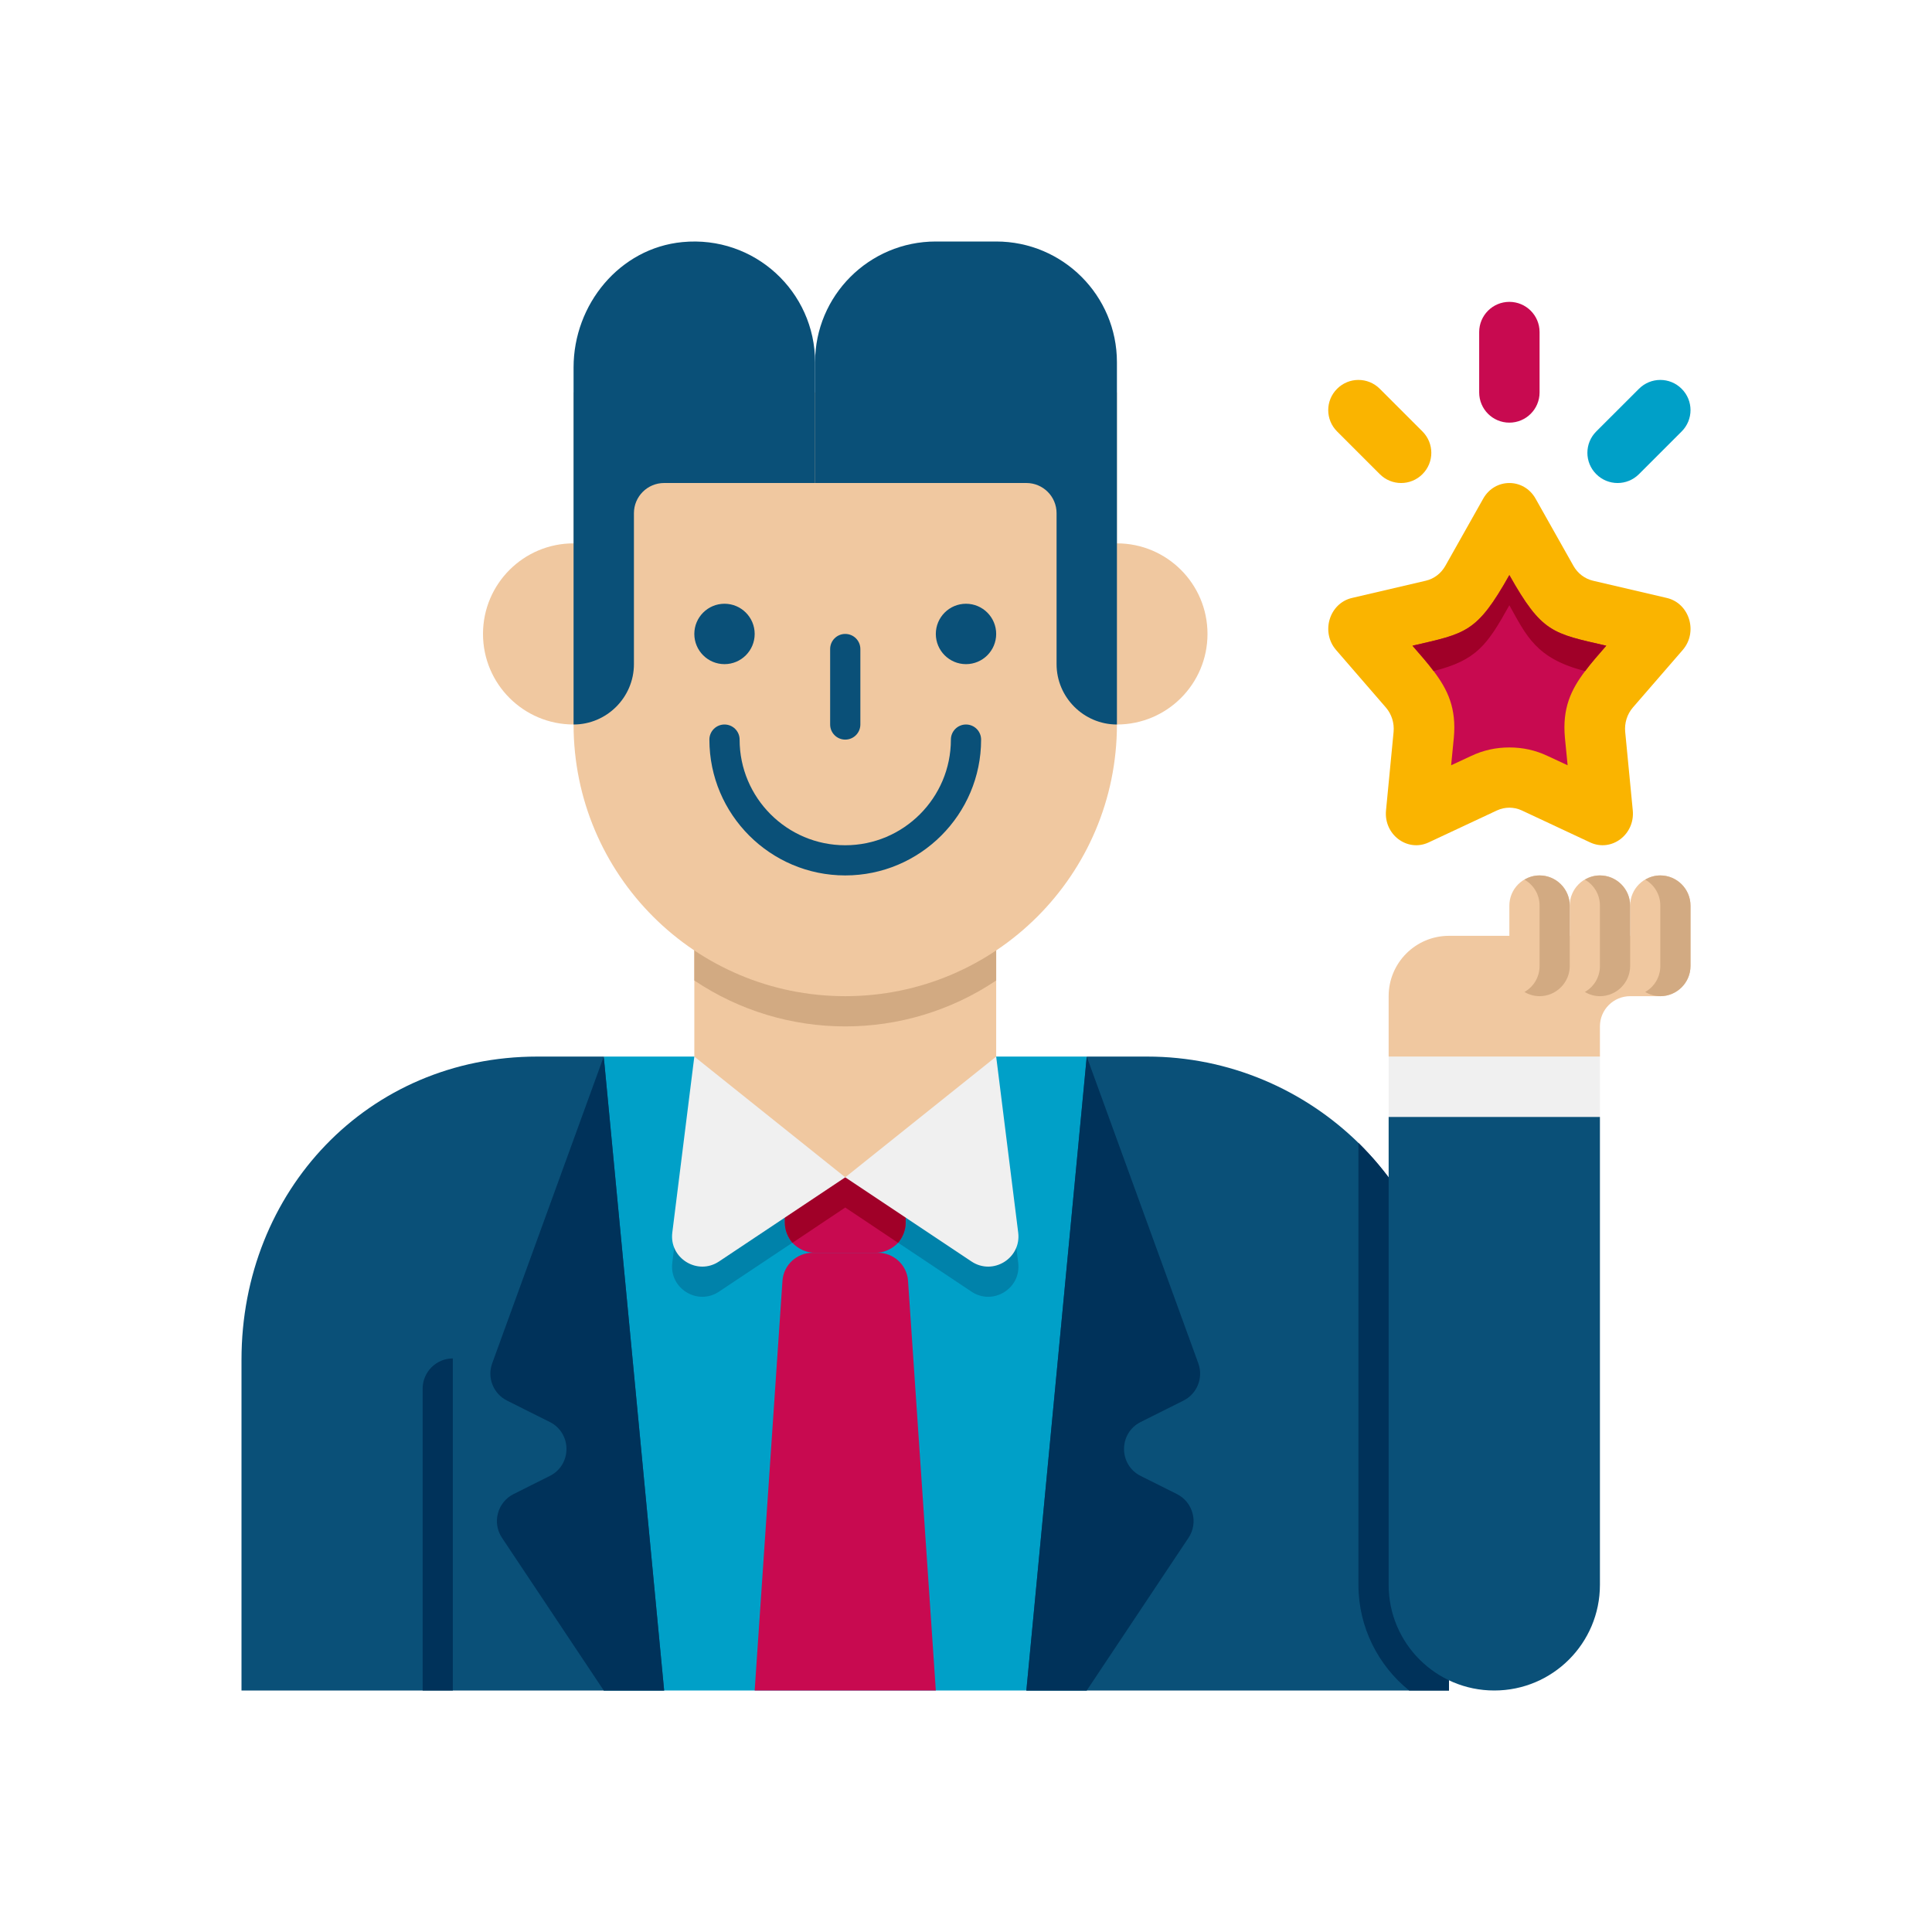 <svg width="50" height="50" viewBox="0 0 50 50" fill="none" xmlns="http://www.w3.org/2000/svg">
<path d="M15.625 27.344H28.125V43.75H15.625V27.344Z" fill="#00A0C8"/>
<path d="M17.188 43.75H6.25V35.188C6.25 30.828 9.516 27.344 13.906 27.344H15.625L17.188 43.75Z" fill="#0A5078"/>
<path d="M37.5 35.156V43.75H26.562L28.125 27.344H29.688C31.812 27.344 33.75 28.203 35.156 29.578C36.602 31 37.5 32.969 37.5 35.156Z" fill="#0A5078"/>
<path d="M37.5 35.156V43.75H36.469C35.672 43.109 35.156 42.117 35.156 41.016V29.578C36.602 31 37.5 32.969 37.5 35.156Z" fill="#00325A"/>
<path d="M17.969 28.125L17.399 32.681C17.316 33.344 18.052 33.799 18.608 33.428L21.875 31.25L25.142 33.428C25.698 33.799 26.434 33.344 26.351 32.681L25.781 28.125H17.969Z" fill="#0082AA"/>
<path d="M23.438 30.078V31.641C23.438 31.844 23.359 32.023 23.242 32.164C23.094 32.32 22.883 32.422 22.656 32.422H21.094C20.867 32.422 20.656 32.32 20.508 32.164C20.391 32.023 20.312 31.844 20.312 31.641V30.078H23.438Z" fill="#C80A50"/>
<path d="M23.438 30.078V31.641C23.438 31.844 23.359 32.023 23.242 32.164L21.875 31.25L20.508 32.164C20.391 32.023 20.312 31.844 20.312 31.641V30.078H23.438Z" fill="#A00028"/>
<path d="M24.219 43.75H19.531L20.251 33.135C20.286 32.731 20.624 32.422 21.029 32.422H22.721C23.127 32.422 23.464 32.732 23.499 33.135L24.219 43.75Z" fill="#C80A50"/>
<path d="M25.781 27.344L26.351 31.9C26.434 32.563 25.698 33.018 25.142 32.647L21.875 30.469L18.608 32.647C18.052 33.018 17.316 32.563 17.399 31.9L17.969 27.344H25.781Z" fill="#F0F0F0"/>
<path d="M25.781 22.656V27.344L21.875 30.469L17.969 27.344V22.656H25.781Z" fill="#F0C8A0"/>
<path d="M25.781 22.656V25.375C23.423 26.959 20.33 26.96 17.969 25.375V22.656H25.781Z" fill="#D2AA82"/>
<path d="M11.719 35.156V43.75H10.938V35.938C10.938 35.508 11.289 35.156 11.719 35.156Z" fill="#00325A"/>
<path d="M21.875 25.781C17.991 25.781 14.844 22.634 14.844 18.75V10.156H28.906V18.75C28.906 22.634 25.759 25.781 21.875 25.781Z" fill="#F0C8A0"/>
<path d="M14.844 18.75H15.625V14.062H14.844C13.549 14.062 12.5 15.112 12.5 16.406C12.5 17.701 13.549 18.75 14.844 18.75Z" fill="#F0C8A0"/>
<path d="M28.906 14.062H28.125V18.75H28.906C30.201 18.75 31.25 17.701 31.25 16.406C31.25 15.112 30.201 14.062 28.906 14.062Z" fill="#F0C8A0"/>
<path d="M21.875 16.406C21.659 16.406 21.484 16.581 21.484 16.797V18.75C21.484 18.966 21.659 19.141 21.875 19.141C22.091 19.141 22.266 18.966 22.266 18.75V16.797C22.266 16.581 22.091 16.406 21.875 16.406Z" fill="#0A5078"/>
<path d="M21.875 22.656C19.937 22.656 18.359 21.079 18.359 19.141C18.359 18.925 18.534 18.75 18.75 18.75C18.966 18.75 19.141 18.925 19.141 19.141C19.141 20.648 20.367 21.875 21.875 21.875C23.383 21.875 24.609 20.648 24.609 19.141C24.609 18.925 24.784 18.75 25 18.75C25.216 18.75 25.391 18.925 25.391 19.141C25.391 21.079 23.813 22.656 21.875 22.656Z" fill="#0A5078"/>
<path d="M18.75 17.188C19.181 17.188 19.531 16.838 19.531 16.406C19.531 15.975 19.181 15.625 18.75 15.625C18.319 15.625 17.969 15.975 17.969 16.406C17.969 16.838 18.319 17.188 18.75 17.188Z" fill="#0A5078"/>
<path d="M25 17.188C25.431 17.188 25.781 16.838 25.781 16.406C25.781 15.975 25.431 15.625 25 15.625C24.569 15.625 24.219 15.975 24.219 16.406C24.219 16.838 24.569 17.188 25 17.188Z" fill="#0A5078"/>
<path d="M21.094 9.375C21.094 7.548 19.526 6.087 17.662 6.265C16.037 6.42 14.844 7.877 14.844 9.509V18.75C15.703 18.75 16.406 18.047 16.406 17.188V13.281C16.406 12.85 16.756 12.5 17.188 12.5H21.094V9.375Z" fill="#0A5078"/>
<path d="M25.781 6.25H24.219C22.493 6.25 21.094 7.649 21.094 9.375V12.5H26.562C26.994 12.5 27.344 12.85 27.344 13.281V17.188C27.344 18.047 28.047 18.75 28.906 18.75V9.375C28.906 7.649 27.507 6.25 25.781 6.25Z" fill="#0A5078"/>
<path d="M35.938 27.344H41.406V28.906H35.938V27.344Z" fill="#F0F0F0"/>
<path d="M38.672 43.75C37.162 43.75 35.938 42.526 35.938 41.016V28.906H41.406V41.016C41.406 42.526 40.182 43.75 38.672 43.75Z" fill="#0A5078"/>
<path d="M42.969 22.656C42.538 22.656 42.188 23.006 42.188 23.438V24.219H37.5C36.637 24.219 35.938 24.918 35.938 25.781V27.344H41.406V26.562C41.406 26.131 41.756 25.781 42.188 25.781H42.969C43.4 25.781 43.75 25.431 43.75 25V23.438C43.75 23.006 43.4 22.656 42.969 22.656Z" fill="#F0C8A0"/>
<path d="M41.406 25.781C40.975 25.781 40.625 25.431 40.625 25V23.438C40.625 23.006 40.975 22.656 41.406 22.656C41.837 22.656 42.188 23.006 42.188 23.438V25C42.188 25.431 41.837 25.781 41.406 25.781Z" fill="#F0C8A0"/>
<path d="M39.844 25.781C39.413 25.781 39.062 25.431 39.062 25V23.438C39.062 23.006 39.413 22.656 39.844 22.656C40.275 22.656 40.625 23.006 40.625 23.438V25C40.625 25.431 40.275 25.781 39.844 25.781Z" fill="#F0C8A0"/>
<path d="M40.625 23.438V25C40.625 25.43 40.273 25.781 39.844 25.781C39.703 25.781 39.57 25.742 39.453 25.672C39.688 25.539 39.844 25.289 39.844 25V23.438C39.844 23.148 39.688 22.898 39.453 22.766C39.57 22.695 39.703 22.656 39.844 22.656C40.273 22.656 40.625 23.008 40.625 23.438Z" fill="#D2AA82"/>
<path d="M42.188 23.438V25C42.188 25.43 41.836 25.781 41.406 25.781C41.266 25.781 41.133 25.742 41.016 25.672C41.25 25.539 41.406 25.289 41.406 25V23.438C41.406 23.148 41.25 22.898 41.016 22.766C41.133 22.695 41.266 22.656 41.406 22.656C41.836 22.656 42.188 23.008 42.188 23.438Z" fill="#D2AA82"/>
<path d="M43.75 23.438V25C43.75 25.43 43.398 25.781 42.969 25.781C42.828 25.781 42.695 25.742 42.578 25.672C42.812 25.539 42.969 25.289 42.969 25V23.438C42.969 23.148 42.812 22.898 42.578 22.766C42.695 22.695 42.828 22.656 42.969 22.656C43.398 22.656 43.75 23.008 43.75 23.438Z" fill="#D2AA82"/>
<path d="M15.625 27.344L12.738 35.283C12.602 35.656 12.768 36.071 13.123 36.248L14.228 36.801C14.804 37.089 14.804 37.91 14.228 38.198L13.292 38.666C12.872 38.877 12.731 39.408 12.991 39.798L15.625 43.75H17.188L15.625 27.344Z" fill="#00325A"/>
<path d="M28.125 27.344L31.012 35.283C31.148 35.656 30.982 36.071 30.627 36.248L29.522 36.801C28.946 37.089 28.946 37.91 29.522 38.198L30.458 38.666C30.878 38.877 31.019 39.408 30.759 39.798L28.125 43.75H26.562L28.125 27.344Z" fill="#00325A"/>
<path d="M39.74 12.904L40.721 14.645C40.831 14.84 41.014 14.979 41.227 15.029L43.137 15.475C43.723 15.612 43.951 16.357 43.548 16.822L42.258 18.311C42.11 18.483 42.038 18.712 42.06 18.941L42.256 20.973C42.316 21.599 41.705 22.059 41.153 21.802L39.384 20.974C39.18 20.879 38.946 20.879 38.741 20.974L36.973 21.802C36.422 22.059 35.809 21.599 35.87 20.973L36.066 18.941C36.087 18.712 36.016 18.483 35.867 18.311L34.578 16.822C34.176 16.357 34.403 15.612 34.989 15.475L36.899 15.029C37.112 14.98 37.294 14.841 37.405 14.645L38.386 12.904C38.689 12.366 39.436 12.366 39.74 12.904Z" fill="#FAB400"/>
<path d="M41.023 17.367C40.656 17.852 40.43 18.328 40.5 19.094L40.57 19.805L40.047 19.562C39.734 19.414 39.406 19.344 39.062 19.344C38.719 19.344 38.391 19.414 38.078 19.562L37.555 19.805L37.625 19.094C37.695 18.328 37.469 17.852 37.102 17.367C36.945 17.156 36.758 16.945 36.555 16.711C37.938 16.391 38.219 16.383 39.062 14.883C39.906 16.383 40.18 16.391 41.57 16.711C41.367 16.945 41.18 17.156 41.023 17.367Z" fill="#C80A50"/>
<path d="M41.57 16.711C41.367 16.945 41.18 17.156 41.023 17.367C39.75 17.047 39.5 16.445 39.062 15.664C38.484 16.703 38.211 17.086 37.102 17.367C36.945 17.156 36.758 16.945 36.555 16.711C37.938 16.391 38.219 16.383 39.062 14.883C39.906 16.383 40.18 16.391 41.57 16.711Z" fill="#A00028"/>
<path d="M39.844 8.594V10.156C39.844 10.588 39.494 10.938 39.062 10.938C38.631 10.938 38.281 10.588 38.281 10.156V8.594C38.281 8.162 38.631 7.812 39.062 7.812C39.494 7.812 39.844 8.162 39.844 8.594Z" fill="#C80A50"/>
<path d="M43.521 11.166L42.416 12.271C42.11 12.577 41.616 12.577 41.311 12.271C41.005 11.966 41.005 11.472 41.311 11.166L42.416 10.062C42.722 9.756 43.216 9.756 43.521 10.062C43.827 10.367 43.827 10.861 43.521 11.166Z" fill="#00A0C8"/>
<path d="M36.813 12.271C36.508 12.577 36.014 12.577 35.709 12.271L34.604 11.166C34.298 10.861 34.298 10.367 34.604 10.062C34.909 9.756 35.403 9.756 35.709 10.062L36.813 11.166C37.119 11.472 37.119 11.966 36.813 12.271Z" fill="#FAB400"/>
</svg>
